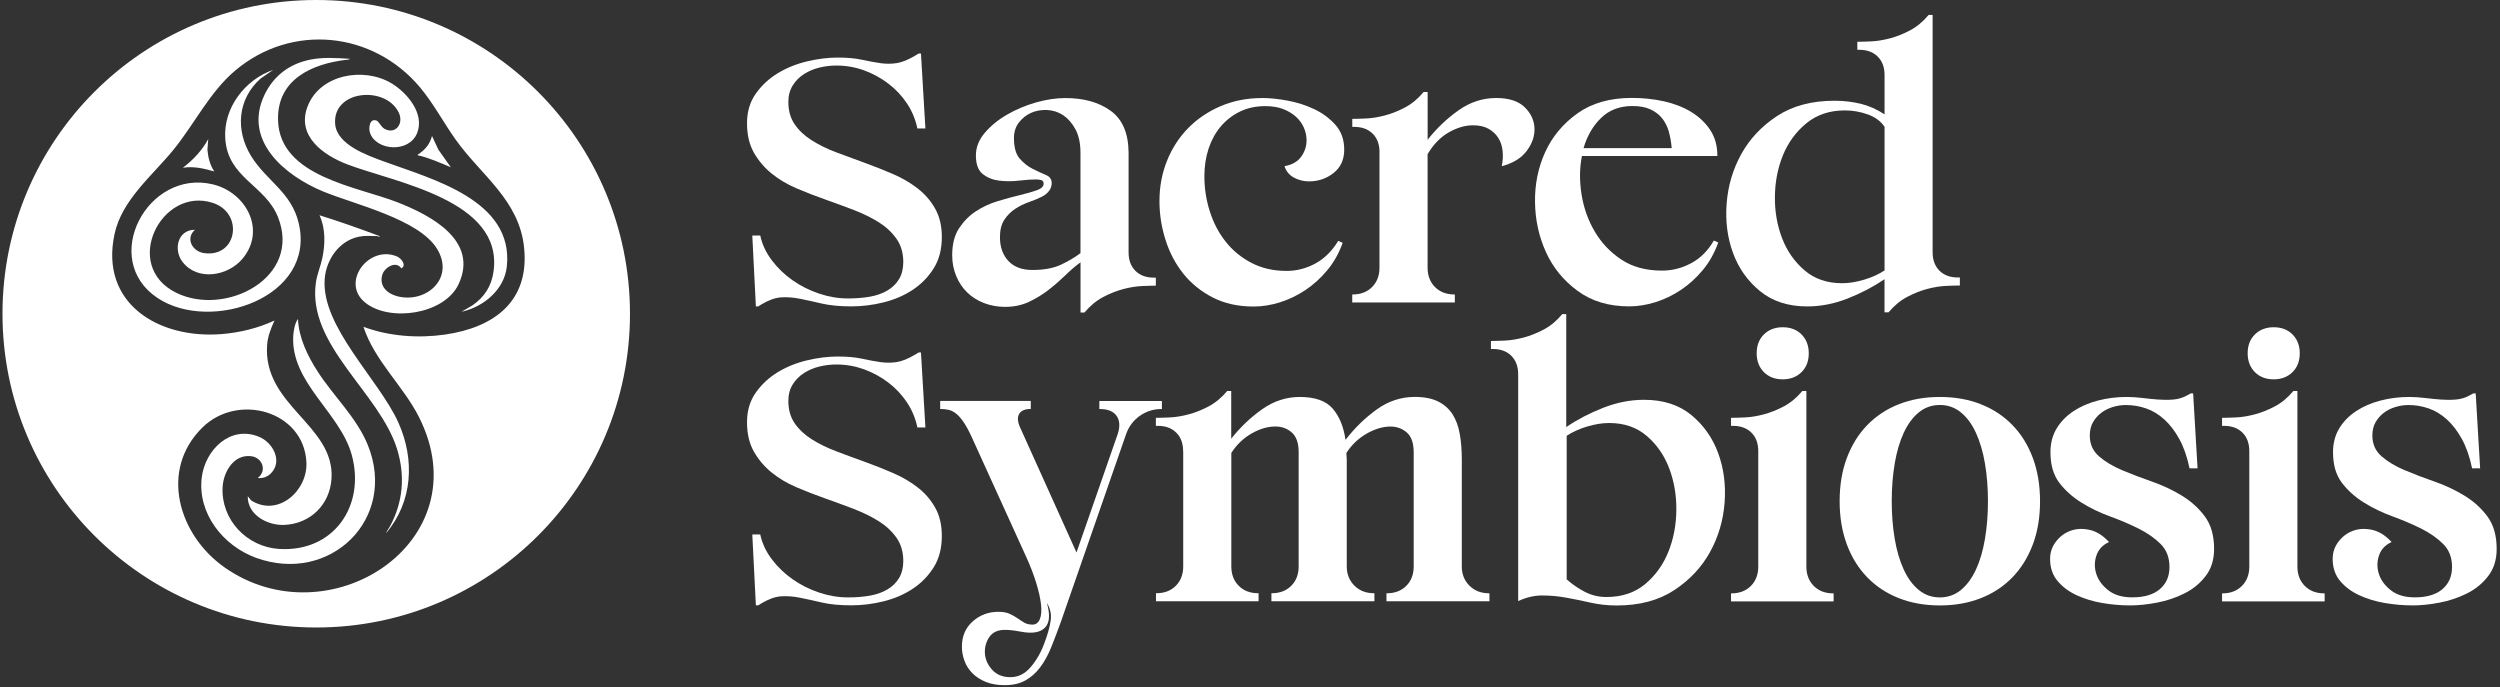 <svg xmlns="http://www.w3.org/2000/svg" width="502" height="138" viewBox="0 0 502 138" fill="none"><rect x="0" y="0" width="502" height="138" fill="#333333" stroke="none"/><path d="M151.05 47.29H152.66C153.03 49.06 153.81 50.72 154.99 52.28C156.17 53.84 157.57 55.18 159.18 56.3C160.79 57.43 162.56 58.31 164.49 58.96C166.42 59.61 168.35 59.93 170.28 59.93C171.89 59.93 173.36 59.81 174.71 59.57C176.05 59.33 177.22 58.91 178.21 58.32C179.2 57.73 179.98 56.97 180.54 56.03C181.1 55.09 181.38 53.95 181.38 52.61C181.38 50.79 180.92 49.23 180.01 47.94C179.1 46.65 177.92 45.55 176.47 44.64C175.02 43.73 173.36 42.91 171.48 42.18C169.6 41.46 167.67 40.75 165.69 40.05C163.7 39.35 161.77 38.6 159.9 37.8C158.02 37 156.36 36 154.91 34.82C153.46 33.64 152.28 32.24 151.37 30.63C150.46 29.02 150 27.06 150 24.75C150 22.44 150.59 20.46 151.77 18.79C152.95 17.13 154.43 15.76 156.2 14.69C157.97 13.62 159.93 12.83 162.08 12.32C164.23 11.81 166.27 11.56 168.2 11.56C170.13 11.56 171.77 11.71 173.11 12C174.45 12.3 175.67 12.52 176.77 12.68C177.87 12.84 178.96 12.84 180.03 12.68C181.1 12.52 182.36 12.01 183.81 11.15L184.45 10.75H184.93L185.82 25.8H184.21C183.83 23.98 183.14 22.3 182.12 20.77C181.1 19.24 179.85 17.91 178.38 16.79C176.9 15.66 175.28 14.78 173.51 14.13C171.74 13.49 169.89 13.16 167.96 13.16C166.83 13.16 165.71 13.29 164.58 13.56C163.45 13.83 162.42 14.26 161.48 14.85C160.54 15.44 159.78 16.21 159.19 17.14C158.6 18.08 158.3 19.19 158.3 20.48C158.3 22.25 158.73 23.75 159.59 24.99C160.45 26.23 161.6 27.3 163.05 28.21C164.5 29.12 166.15 29.93 168 30.62C169.85 31.32 171.74 32.02 173.67 32.71C175.6 33.41 177.49 34.16 179.34 34.96C181.19 35.76 182.84 36.73 184.29 37.86C185.74 38.99 186.91 40.34 187.79 41.92C188.68 43.5 189.12 45.39 189.12 47.59C189.12 50.06 188.57 52.17 187.47 53.91C186.37 55.65 184.96 57.09 183.24 58.22C181.52 59.35 179.58 60.18 177.41 60.72C175.24 61.26 173.08 61.52 170.93 61.52C168.62 61.52 166.66 61.33 165.05 60.96C163.44 60.58 161.96 60.26 160.62 59.99C159.28 59.72 158.02 59.63 156.84 59.71C155.66 59.79 154.34 60.26 152.9 61.12L152.26 61.52H151.78L151.06 47.27L151.05 47.29Z" fill="white"></path><path d="M216.96 52.68C215.99 53.38 214.99 54.24 213.94 55.26C212.89 56.28 211.77 57.26 210.56 58.2C209.35 59.14 208.04 59.94 206.62 60.61C205.2 61.28 203.6 61.62 201.83 61.62C200.33 61.62 198.92 61.36 197.6 60.86C196.28 60.35 195.16 59.64 194.22 58.73C193.28 57.82 192.54 56.72 192.01 55.43C191.47 54.14 191.2 52.75 191.2 51.24C191.2 49.04 191.66 47.24 192.57 45.85C193.48 44.46 194.61 43.31 195.95 42.43C197.29 41.55 198.77 40.86 200.38 40.38C201.99 39.9 203.46 39.49 204.81 39.17C206.15 38.85 207.28 38.53 208.19 38.2C209.1 37.88 209.56 37.45 209.56 36.91C209.56 36.48 209.39 36.23 209.04 36.15C208.69 36.07 208.36 36.03 208.03 36.03C207.12 36.03 205.98 36.11 204.61 36.27C203.24 36.43 201.91 36.43 200.63 36.27C199.34 36.11 198.24 35.67 197.33 34.94C196.42 34.22 195.96 32.97 195.96 31.2C195.96 29.59 196.55 28.09 197.73 26.69C198.91 25.3 200.4 24.07 202.2 23.03C204 21.98 205.94 21.17 208.03 20.57C210.12 19.98 212.08 19.69 213.91 19.69C217.61 19.69 220.64 20.53 223 22.23C225.36 23.92 226.57 26.7 226.62 30.56V50.68C226.62 52.24 227.08 53.47 227.99 54.38C228.9 55.29 230.14 55.75 231.69 55.75H232.09V57.36C231.39 57.36 230.47 57.39 229.31 57.44C228.16 57.49 226.91 57.69 225.57 58.04C224.23 58.39 222.87 58.93 221.51 59.65C220.14 60.37 218.89 61.41 217.77 62.75H216.97V52.69L216.96 52.68ZM216.96 30.71C216.96 28.78 216.62 27.2 215.95 25.96C215.28 24.73 214.46 23.79 213.5 23.14C212.53 22.5 211.46 22.15 210.28 22.09C209.1 22.04 208.03 22.22 207.06 22.65C206.09 23.08 205.28 23.72 204.61 24.58C203.94 25.44 203.6 26.49 203.6 27.72C203.6 29.6 203.99 30.98 204.77 31.87C205.55 32.75 206.42 33.44 207.39 33.92C208.36 34.4 209.23 34.81 210.01 35.13C210.79 35.45 211.18 35.99 211.18 36.74C211.18 37.87 210.54 38.78 209.25 39.48C208.5 39.86 207.63 40.22 206.63 40.57C205.64 40.92 204.71 41.37 203.85 41.94C202.99 42.5 202.27 43.23 201.68 44.11C201.09 45 200.79 46.16 200.79 47.61C200.79 49.6 201.35 51.19 202.48 52.4C203.61 53.61 205.22 54.21 207.31 54.21C209.62 54.21 211.52 53.86 213.02 53.16C214.52 52.46 215.84 51.68 216.96 50.83V30.71Z" fill="white"></path><path d="M253.42 19.68C254.92 19.68 256.63 19.85 258.53 20.2C260.43 20.55 262.23 21.13 263.92 21.93C265.61 22.73 267.03 23.8 268.19 25.11C269.34 26.43 269.92 28.07 269.92 30.06C269.92 32.05 269.21 33.6 267.79 34.73C266.37 35.86 264.72 36.42 262.84 36.42C261.77 36.42 260.76 36.17 259.82 35.66C258.88 35.15 258.25 34.39 257.93 33.37C259.43 33.1 260.55 32.47 261.27 31.48C261.99 30.49 262.36 29.37 262.36 28.14C262.36 27.34 262.19 26.52 261.84 25.69C261.49 24.86 260.97 24.12 260.27 23.48C259.57 22.84 258.71 22.31 257.69 21.91C256.67 21.51 255.46 21.31 254.07 21.31C252.19 21.31 250.5 21.67 249 22.4C247.5 23.12 246.21 24.12 245.14 25.38C244.07 26.64 243.25 28.13 242.68 29.85C242.12 31.57 241.84 33.42 241.84 35.4C241.84 37.81 242.2 40.16 242.93 42.44C243.65 44.72 244.71 46.75 246.11 48.52C247.5 50.29 249.23 51.71 251.3 52.79C253.36 53.86 255.71 54.4 258.34 54.4C260.38 54.4 262.31 53.9 264.13 52.91C265.95 51.92 267.48 50.4 268.72 48.36L269.61 48.76C268.86 50.85 267.83 52.69 266.51 54.27C265.19 55.85 263.73 57.18 262.12 58.25C260.51 59.32 258.81 60.14 257.01 60.71C255.21 61.27 253.45 61.55 251.74 61.55C248.63 61.55 245.89 60.95 243.53 59.74C241.17 58.53 239.2 56.94 237.61 54.95C236.03 52.97 234.83 50.7 234.03 48.15C233.22 45.6 232.82 43.01 232.82 40.38C232.82 37.48 233.33 34.77 234.35 32.25C235.37 29.73 236.79 27.54 238.62 25.69C240.44 23.84 242.62 22.38 245.14 21.3C247.66 20.23 250.42 19.69 253.43 19.69L253.42 19.68Z" fill="white"></path><path d="M277.01 30.55C277.01 28.99 276.55 27.76 275.64 26.85C274.73 25.94 273.49 25.48 271.94 25.48H271.54V23.87C272.24 23.87 273.16 23.84 274.32 23.79C275.47 23.74 276.72 23.54 278.06 23.19C279.4 22.84 280.76 22.3 282.12 21.58C283.49 20.86 284.74 19.82 285.86 18.48H286.67V28.06C288.44 25.81 290.49 23.85 292.83 22.18C295.16 20.52 297.7 19.68 300.44 19.68C302.96 19.68 304.85 20.28 306.11 21.49C307.37 22.7 308.04 24.09 308.12 25.68C308.2 27.26 307.69 28.79 306.59 30.27C305.49 31.75 303.81 32.78 301.56 33.37C301.77 32.3 301.83 31.27 301.72 30.27C301.61 29.28 301.32 28.41 300.83 27.65C300.35 26.9 299.69 26.3 298.86 25.84C298.03 25.38 296.99 25.16 295.76 25.16C294.2 25.16 292.59 25.63 290.93 26.57C289.27 27.51 287.84 28.97 286.66 30.96V53.74C286.66 55.35 287.16 56.65 288.15 57.64C289.14 58.63 290.44 59.13 292.05 59.13H292.13V60.74H271.53V59.13H271.61C273.22 59.13 274.52 58.63 275.51 57.64C276.5 56.65 277 55.35 277 53.74V30.56L277.01 30.55Z" fill="white"></path><path d="M345.01 48.73C344.26 50.82 343.23 52.66 341.91 54.24C340.59 55.82 339.13 57.15 337.52 58.22C335.91 59.29 334.21 60.11 332.41 60.68C330.61 61.24 328.85 61.52 327.14 61.52C323.06 61.52 319.61 60.49 316.8 58.42C313.98 56.36 311.86 53.77 310.44 50.65C309.02 47.54 308.28 44.19 308.23 40.59C308.18 37 308.86 33.64 310.28 30.53C311.7 27.42 313.86 24.83 316.76 22.76C319.66 20.69 323.31 19.66 327.71 19.66C329.91 19.66 332.04 19.89 334.11 20.34C336.17 20.8 338 21.51 339.58 22.47C341.16 23.44 342.44 24.64 343.4 26.09C344.37 27.54 344.85 29.28 344.85 31.32H317.65C317.17 33.74 317.14 36.3 317.57 39.01C318 41.72 318.88 44.22 320.23 46.5C321.57 48.78 323.35 50.66 325.58 52.13C327.81 53.61 330.53 54.34 333.75 54.34C335.79 54.34 337.73 53.84 339.59 52.85C341.44 51.86 342.96 50.34 344.14 48.3L345.03 48.7L345.01 48.73ZM335.68 29.74C335.57 28.51 335.37 27.38 335.08 26.36C334.78 25.34 334.33 24.46 333.71 23.7C333.09 22.95 332.3 22.36 331.34 21.93C330.37 21.5 329.19 21.29 327.8 21.29C325.22 21.29 323.12 22.09 321.48 23.7C319.84 25.31 318.68 27.32 317.98 29.74H335.69H335.68Z" fill="white"></path><path d="M378.42 56.06C376.22 57.56 373.76 58.85 371.06 59.92C368.35 60.99 365.63 61.53 362.89 61.53C359.08 61.53 355.93 60.51 353.43 58.47C350.93 56.43 349.12 53.88 348 50.82C346.87 47.76 346.44 44.45 346.71 40.88C346.98 37.31 347.96 34 349.65 30.94C351.34 27.88 353.74 25.33 356.85 23.29C359.96 21.25 363.8 20.23 368.36 20.23C370.18 20.23 371.93 20.43 373.59 20.83C375.25 21.23 376.86 21.94 378.42 22.96V15.07C378.42 13.51 377.96 12.28 377.05 11.37C376.14 10.46 374.9 10 373.35 10H372.95V8.39C373.65 8.39 374.57 8.36 375.73 8.31C376.88 8.26 378.13 8.06 379.47 7.71C380.81 7.36 382.17 6.82 383.53 6.1C384.9 5.38 386.15 4.34 387.27 3H388.07V50.65C388.07 52.21 388.53 53.44 389.44 54.35C390.35 55.26 391.59 55.72 393.14 55.72H393.54V57.33C392.84 57.33 391.92 57.36 390.76 57.41C389.61 57.46 388.36 57.66 387.02 58.01C385.68 58.36 384.32 58.9 382.96 59.62C381.59 60.34 380.34 61.38 379.22 62.72H378.41V56.04L378.42 56.06ZM378.42 25.47C377.67 24.34 376.54 23.51 375.04 22.97C373.54 22.43 372.01 22.17 370.45 22.17C367.39 22.17 364.82 23.03 362.72 24.75C360.63 26.47 359.06 28.61 358.01 31.19C356.96 33.77 356.43 36.54 356.4 39.52C356.37 42.5 356.86 45.27 357.85 47.85C358.84 50.43 360.35 52.57 362.36 54.29C364.37 56.01 366.88 56.87 369.89 56.87C371.28 56.87 372.77 56.63 374.36 56.15C375.94 55.67 377.3 55.05 378.42 54.3V54.46V25.49V25.47Z" fill="white"></path><path d="M151.05 107.32H152.66C153.03 109.09 153.81 110.75 154.99 112.31C156.17 113.87 157.57 115.21 159.18 116.33C160.79 117.46 162.56 118.34 164.49 118.99C166.42 119.64 168.35 119.96 170.28 119.96C171.89 119.96 173.36 119.84 174.71 119.6C176.05 119.36 177.22 118.94 178.21 118.35C179.2 117.76 179.98 117 180.54 116.06C181.1 115.12 181.38 113.98 181.38 112.64C181.38 110.82 180.92 109.26 180.01 107.97C179.1 106.68 177.92 105.58 176.47 104.67C175.02 103.76 173.36 102.94 171.48 102.21C169.6 101.49 167.67 100.78 165.69 100.08C163.7 99.38 161.77 98.63 159.9 97.83C158.02 97.03 156.36 96.03 154.91 94.85C153.46 93.67 152.28 92.27 151.37 90.66C150.46 89.05 150 87.09 150 84.78C150 82.47 150.59 80.49 151.77 78.82C152.95 77.16 154.43 75.79 156.2 74.72C157.97 73.65 159.93 72.86 162.08 72.35C164.23 71.84 166.27 71.59 168.2 71.59C170.13 71.59 171.77 71.74 173.11 72.03C174.45 72.33 175.67 72.55 176.77 72.71C177.87 72.87 178.96 72.87 180.03 72.71C181.1 72.55 182.36 72.04 183.81 71.18L184.45 70.78H184.93L185.82 85.83H184.21C183.83 84.01 183.14 82.33 182.12 80.8C181.1 79.27 179.85 77.94 178.38 76.82C176.9 75.69 175.28 74.81 173.51 74.16C171.74 73.52 169.89 73.19 167.96 73.19C166.83 73.19 165.71 73.32 164.58 73.59C163.45 73.86 162.42 74.29 161.48 74.88C160.54 75.47 159.78 76.24 159.19 77.17C158.6 78.11 158.3 79.22 158.3 80.51C158.3 82.28 158.73 83.78 159.59 85.02C160.45 86.26 161.6 87.33 163.05 88.24C164.5 89.15 166.15 89.96 168 90.65C169.85 91.35 171.74 92.05 173.67 92.74C175.6 93.44 177.49 94.19 179.34 94.99C181.19 95.79 182.84 96.76 184.29 97.89C185.74 99.02 186.91 100.37 187.79 101.95C188.68 103.53 189.12 105.42 189.12 107.62C189.12 110.09 188.57 112.2 187.47 113.94C186.37 115.68 184.96 117.12 183.24 118.25C181.52 119.38 179.58 120.21 177.41 120.75C175.24 121.29 173.08 121.55 170.93 121.55C168.62 121.55 166.66 121.36 165.05 120.99C163.44 120.61 161.96 120.29 160.62 120.02C159.28 119.75 158.02 119.66 156.84 119.74C155.66 119.82 154.34 120.29 152.9 121.15L152.26 121.55H151.78L151.06 107.3L151.05 107.32Z" fill="white"></path><path d="M212.94 125.1C212.3 126.87 211.67 128.52 211.05 130.05C210.43 131.58 209.69 132.91 208.84 134.03C207.98 135.16 206.99 136.03 205.86 136.65C204.73 137.27 203.36 137.58 201.76 137.58C200.31 137.58 199.05 137.37 197.98 136.94C196.91 136.51 196.01 135.93 195.28 135.21C194.56 134.49 194.02 133.65 193.67 132.71C193.32 131.77 193.15 130.82 193.15 129.85C193.15 127.76 193.87 126.07 195.32 124.78C196.77 123.49 198.49 122.85 200.47 122.85C201.38 122.85 202.13 122.98 202.72 123.25C203.31 123.52 203.83 123.81 204.29 124.13C204.75 124.45 205.2 124.75 205.66 125.02C206.12 125.29 206.67 125.42 207.31 125.42C208.01 125.42 208.5 125.06 208.8 124.33C209.09 123.61 209.18 122.63 209.04 121.39C208.91 120.16 208.58 118.71 208.07 117.04C207.56 115.38 206.88 113.61 206.02 111.73L195.15 87.83C194.56 86.54 194.01 85.52 193.5 84.77C192.99 84.02 192.48 83.44 191.97 83.04C191.46 82.64 190.94 82.38 190.4 82.28C189.86 82.17 189.33 82.12 188.79 82.12V80.51H206.98V82.12C205.85 82.12 205.09 82.43 204.69 83.05C204.29 83.67 204.3 84.51 204.73 85.59L216.16 110.94L224.45 87.12C224.93 85.62 224.85 84.41 224.21 83.5C223.57 82.59 222.44 82.13 220.83 82.13H220.75V80.52H233.31V82.13H233.23C231.62 82.13 230.17 82.59 228.88 83.5C227.59 84.41 226.68 85.62 226.14 87.12L212.94 125.11V125.1ZM202.96 135.97C204.52 135.97 205.88 135.26 207.06 133.84C208.24 132.42 209.15 130.77 209.8 128.89C210.39 127.33 210.78 125.91 210.97 124.62C211.16 123.33 210.9 122.15 210.21 121.08C210.8 123.12 210.79 124.62 210.17 125.59C209.55 126.56 208.47 127.04 206.91 127.04C206.27 127.04 205.46 126.95 204.5 126.76C203.53 126.57 202.62 126.48 201.76 126.48C200.31 126.48 199.27 126.98 198.62 127.97C197.98 128.96 197.69 130.05 197.77 131.23C197.85 132.41 198.33 133.5 199.22 134.49C200.11 135.48 201.35 135.98 202.96 135.98V135.97Z" fill="white"></path><path d="M237.57 90.58C237.57 89.02 237.11 87.79 236.2 86.88C235.29 85.97 234.05 85.51 232.5 85.51H232.1V83.9C232.8 83.9 233.72 83.87 234.88 83.82C236.03 83.77 237.28 83.57 238.62 83.22C239.96 82.87 241.32 82.33 242.68 81.61C244.05 80.89 245.3 79.85 246.42 78.51H247.23V88.09C249 85.84 251.05 83.88 253.39 82.21C255.72 80.55 258.26 79.71 261 79.71C264.06 79.71 266.26 80.49 267.6 82.04C268.94 83.6 269.8 85.69 270.18 88.32C272 85.96 274.08 83.93 276.42 82.24C278.75 80.55 281.32 79.7 284.11 79.7C285.99 79.7 287.54 80.01 288.78 80.62C290.01 81.24 290.98 82.1 291.68 83.2C292.38 84.3 292.86 85.63 293.13 87.18C293.4 88.74 293.53 90.45 293.53 92.33V113.74C293.53 115.3 294.04 116.58 295.06 117.6C296.08 118.62 297.39 119.13 299 119.13H299.08V120.74H278.4V119.13H278.48C280.09 119.13 281.39 118.63 282.38 117.64C283.37 116.65 283.87 115.35 283.87 113.74V90.8C283.87 88.98 283.41 87.66 282.5 86.86C281.59 86.06 280.49 85.65 279.2 85.65C277.7 85.65 276.11 86.12 274.45 87.06C272.79 88 271.42 89.3 270.35 90.96C270.35 91.23 270.36 91.46 270.39 91.64C270.42 91.83 270.43 92.06 270.43 92.32V113.73C270.43 115.29 270.94 116.57 271.96 117.59C272.98 118.61 274.29 119.12 275.9 119.12H275.98V120.73H255.3V119.12H255.38C256.99 119.12 258.29 118.62 259.28 117.63C260.27 116.64 260.77 115.34 260.77 113.73V90.79C260.77 88.97 260.31 87.65 259.4 86.85C258.49 86.05 257.39 85.64 256.1 85.64C254.54 85.64 252.95 86.11 251.31 87.05C249.67 87.99 248.32 89.29 247.25 90.95V113.73C247.25 115.34 247.75 116.64 248.74 117.63C249.73 118.62 251.03 119.12 252.64 119.12H252.72V120.73H232.12V119.12H232.2C233.81 119.12 235.11 118.62 236.1 117.63C237.09 116.64 237.59 115.34 237.59 113.73V90.55L237.57 90.58Z" fill="white"></path><path d="M314.51 85.75C316.71 84.25 319.18 82.96 321.91 81.89C324.65 80.82 327.38 80.28 330.12 80.28C333.98 80.28 337.15 81.3 339.62 83.34C342.09 85.38 343.89 87.93 345.01 90.99C346.13 94.05 346.57 97.36 346.3 100.93C346.03 104.5 345.05 107.81 343.36 110.87C341.67 113.93 339.27 116.48 336.16 118.52C333.05 120.56 329.21 121.58 324.65 121.58C322.83 121.58 321.08 121.39 319.42 121.02C317.76 120.64 316.12 120.31 314.51 120.01C312.9 119.72 311.29 119.57 309.68 119.57C308.07 119.57 306.46 119.95 304.85 120.7V75.15C304.85 73.59 304.39 72.36 303.48 71.45C302.57 70.54 301.33 70.08 299.78 70.08H299.38V68.47C300.08 68.47 301 68.44 302.16 68.39C303.31 68.34 304.56 68.14 305.9 67.79C307.24 67.44 308.6 66.9 309.96 66.18C311.33 65.46 312.58 64.42 313.7 63.08H314.5V85.78L314.51 85.75ZM314.59 116.33C315.66 117.3 316.87 118.13 318.21 118.83C319.55 119.53 321 119.88 322.56 119.88C325.67 119.88 328.26 119.02 330.33 117.3C332.39 115.58 333.95 113.42 335 110.82C336.05 108.22 336.58 105.41 336.61 102.41C336.64 99.41 336.15 96.6 335.16 94C334.17 91.4 332.66 89.24 330.65 87.52C328.64 85.8 326.13 84.94 323.12 84.94C321.72 84.94 320.24 85.18 318.65 85.66C317.07 86.14 315.71 86.76 314.59 87.51V116.32V116.33Z" fill="white"></path><path d="M353.06 90.58C353.06 89.02 352.6 87.79 351.69 86.88C350.78 85.97 349.54 85.51 347.99 85.51H347.59V83.9C348.29 83.9 349.21 83.87 350.37 83.82C351.52 83.77 352.77 83.57 354.11 83.22C355.45 82.87 356.81 82.33 358.17 81.61C359.54 80.89 360.79 79.85 361.91 78.51H362.72V113.76C362.72 115.37 363.22 116.67 364.21 117.66C365.2 118.65 366.5 119.15 368.11 119.15H368.19V120.76H347.59V119.15H347.67C349.28 119.15 350.58 118.65 351.57 117.66C352.56 116.67 353.06 115.37 353.06 113.76V90.58ZM352.74 70.94C352.74 69.38 353.22 68.12 354.19 67.16C355.16 66.2 356.42 65.71 357.97 65.71C359.52 65.71 360.79 66.19 361.75 67.16C362.71 68.13 363.2 69.39 363.2 70.94C363.2 72.49 362.72 73.76 361.75 74.72C360.78 75.68 359.52 76.17 357.97 76.17C356.42 76.17 355.15 75.69 354.19 74.72C353.23 73.75 352.74 72.49 352.74 70.94Z" fill="white"></path><path d="M369.4 100.64C369.4 97.42 369.88 94.52 370.85 91.95C371.82 89.38 373.18 87.17 374.95 85.35C376.72 83.53 378.84 82.13 381.31 81.16C383.78 80.19 386.51 79.71 389.52 79.71C392.53 79.71 395.26 80.19 397.73 81.16C400.2 82.13 402.32 83.52 404.09 85.35C405.86 87.17 407.23 89.37 408.19 91.95C409.15 94.53 409.64 97.42 409.64 100.64C409.64 103.86 409.16 106.76 408.19 109.33C407.22 111.9 405.86 114.11 404.09 115.93C402.32 117.76 400.2 119.15 397.73 120.12C395.26 121.09 392.52 121.57 389.52 121.57C386.52 121.57 383.78 121.09 381.31 120.12C378.84 119.15 376.72 117.76 374.95 115.93C373.18 114.11 371.81 111.91 370.85 109.33C369.89 106.75 369.4 103.86 369.4 100.64ZM379.86 100.64C379.86 103.32 380.06 105.85 380.46 108.21C380.86 110.57 381.47 112.62 382.27 114.37C383.07 116.11 384.08 117.48 385.29 118.47C386.5 119.46 387.91 119.96 389.52 119.96C391.13 119.96 392.54 119.46 393.75 118.47C394.96 117.48 395.96 116.11 396.77 114.37C397.58 112.63 398.18 110.57 398.58 108.21C398.98 105.85 399.18 103.33 399.18 100.64C399.18 97.95 398.98 95.44 398.58 93.07C398.18 90.71 397.57 88.66 396.77 86.91C395.97 85.17 394.96 83.8 393.75 82.81C392.54 81.82 391.13 81.32 389.52 81.32C387.91 81.32 386.5 81.82 385.29 82.81C384.08 83.8 383.08 85.17 382.27 86.91C381.46 88.65 380.86 90.71 380.46 93.07C380.06 95.43 379.86 97.95 379.86 100.64Z" fill="white"></path><path d="M427.59 121.56C425.82 121.56 423.99 121.4 422.12 121.08C420.24 120.76 418.52 120.23 416.97 119.51C415.41 118.79 414.14 117.83 413.15 116.65C412.16 115.47 411.66 113.99 411.66 112.22C411.66 110.93 412.05 109.78 412.83 108.76C413.61 107.74 414.57 107.02 415.73 106.59C416.88 106.16 418.16 106.09 419.55 106.39C420.94 106.68 422.26 107.5 423.49 108.84C422.2 109.43 421.36 110.34 420.95 111.58C420.54 112.82 420.55 114.05 420.95 115.28C421.35 116.51 422.16 117.6 423.36 118.54C424.57 119.48 426.16 119.95 428.15 119.95C430.56 119.95 432.42 119.4 433.7 118.3C434.99 117.2 435.63 115.71 435.63 113.83C435.63 111.95 435.04 110.42 433.86 109.24C432.68 108.06 431.2 107.03 429.43 106.14C427.66 105.26 425.74 104.44 423.68 103.69C421.61 102.94 419.7 102.01 417.93 100.91C416.16 99.81 414.68 98.48 413.5 96.93C412.32 95.37 411.73 93.34 411.73 90.81C411.73 88.99 412.15 87.39 412.98 86.02C413.81 84.65 414.94 83.5 416.36 82.56C417.78 81.62 419.42 80.91 421.27 80.43C423.12 79.95 425.04 79.71 427.02 79.71C428.04 79.71 429.08 79.78 430.16 79.91C431.23 80.04 432.29 80.15 433.34 80.23C434.39 80.31 435.4 80.31 436.4 80.23C437.39 80.15 438.32 79.87 439.18 79.39L439.9 78.99H440.38L441.27 94.04H439.66C439.18 91.73 438.49 89.77 437.61 88.16C436.72 86.55 435.72 85.24 434.59 84.22C433.46 83.2 432.24 82.46 430.93 82.01C429.61 81.55 428.26 81.33 426.87 81.33C426.01 81.33 425.14 81.46 424.25 81.73C423.36 82 422.59 82.39 421.92 82.9C421.25 83.41 420.7 84.04 420.27 84.79C419.84 85.54 419.63 86.43 419.63 87.45C419.63 89.17 420.25 90.56 421.48 91.63C422.71 92.7 424.26 93.63 426.11 94.41C427.96 95.19 429.96 95.95 432.11 96.7C434.26 97.45 436.26 98.39 438.11 99.52C439.96 100.65 441.5 102.04 442.74 103.71C443.97 105.37 444.59 107.55 444.59 110.23C444.59 112.38 444.03 114.19 442.9 115.66C441.77 117.14 440.35 118.3 438.63 119.16C436.91 120.02 435.07 120.64 433.12 121.01C431.16 121.39 429.32 121.57 427.61 121.57L427.59 121.56Z" fill="white"></path><path d="M451.66 90.58C451.66 89.02 451.2 87.79 450.29 86.88C449.38 85.97 448.14 85.51 446.59 85.51H446.19V83.9C446.89 83.9 447.81 83.87 448.97 83.82C450.12 83.77 451.37 83.57 452.71 83.22C454.05 82.87 455.41 82.33 456.77 81.61C458.14 80.89 459.39 79.85 460.51 78.51H461.32V113.76C461.32 115.37 461.82 116.67 462.81 117.66C463.8 118.65 465.1 119.15 466.71 119.15H466.79V120.76H446.19V119.15H446.27C447.88 119.15 449.18 118.65 450.17 117.66C451.16 116.67 451.66 115.37 451.66 113.76V90.58ZM451.33 70.94C451.33 69.38 451.81 68.12 452.78 67.16C453.75 66.2 455.01 65.71 456.56 65.71C458.11 65.71 459.38 66.19 460.34 67.16C461.3 68.13 461.79 69.39 461.79 70.94C461.79 72.49 461.31 73.76 460.34 74.72C459.37 75.68 458.11 76.17 456.56 76.17C455.01 76.17 453.74 75.69 452.78 74.72C451.82 73.75 451.33 72.49 451.33 70.94Z" fill="white"></path><path d="M484.33 121.56C482.56 121.56 480.73 121.4 478.86 121.08C476.98 120.76 475.26 120.23 473.71 119.51C472.15 118.79 470.88 117.83 469.89 116.65C468.9 115.47 468.4 113.99 468.4 112.22C468.4 110.93 468.79 109.78 469.57 108.76C470.35 107.74 471.31 107.02 472.47 106.59C473.62 106.16 474.9 106.09 476.29 106.39C477.68 106.68 479 107.5 480.23 108.84C478.94 109.43 478.1 110.34 477.69 111.58C477.28 112.82 477.29 114.05 477.69 115.28C478.09 116.51 478.9 117.6 480.1 118.54C481.31 119.48 482.9 119.95 484.89 119.95C487.3 119.95 489.16 119.4 490.44 118.3C491.73 117.2 492.37 115.71 492.37 113.83C492.37 111.95 491.78 110.42 490.6 109.24C489.42 108.06 487.94 107.03 486.17 106.14C484.4 105.26 482.48 104.44 480.42 103.69C478.35 102.94 476.44 102.01 474.67 100.91C472.9 99.81 471.42 98.48 470.24 96.93C469.06 95.37 468.47 93.34 468.47 90.81C468.47 88.99 468.89 87.39 469.72 86.02C470.55 84.65 471.68 83.5 473.1 82.56C474.52 81.62 476.16 80.91 478.01 80.43C479.86 79.95 481.78 79.71 483.76 79.71C484.78 79.71 485.82 79.78 486.9 79.91C487.97 80.04 489.03 80.15 490.08 80.23C491.13 80.31 492.14 80.31 493.14 80.23C494.13 80.15 495.06 79.87 495.92 79.39L496.64 78.99H497.12L498.01 94.04H496.4C495.92 91.73 495.23 89.77 494.35 88.16C493.46 86.55 492.46 85.24 491.33 84.22C490.2 83.2 488.98 82.46 487.67 82.01C486.35 81.55 485 81.33 483.61 81.33C482.75 81.33 481.88 81.46 480.99 81.73C480.1 82 479.33 82.39 478.66 82.9C477.99 83.41 477.44 84.04 477.01 84.79C476.58 85.54 476.37 86.43 476.37 87.45C476.37 89.17 476.99 90.56 478.22 91.63C479.45 92.7 481 93.63 482.85 94.41C484.7 95.19 486.7 95.95 488.85 96.7C491 97.45 493 98.39 494.85 99.52C496.7 100.65 498.24 102.04 499.48 103.71C500.71 105.37 501.33 107.55 501.33 110.23C501.33 112.38 500.77 114.19 499.64 115.66C498.51 117.14 497.09 118.3 495.37 119.16C493.65 120.02 491.81 120.64 489.86 121.01C487.9 121.39 486.06 121.57 484.35 121.57L484.33 121.56Z" fill="white"></path><path d="M63.5 0C98.294 0 126.5 28.206 126.5 63C126.5 97.794 98.294 126 63.5 126C28.706 126 0.5 97.794 0.5 63C0.5 28.206 28.706 0 63.5 0ZM84.324 17.521C74.875 6.278 58.575 4.609 47.23 14.166C42.112 18.48 39.033 24.912 34.828 30.078C30.604 35.264 24.474 40.134 23.002 46.987C19.981 60.992 31.903 68.076 44.44 67.089C48.106 66.801 51.792 65.909 55.111 64.366C54.419 65.9 53.765 67.529 53.64 69.235C52.735 81.438 67.187 85.33 66.571 96.037C66.273 101.29 62.348 105.191 57.056 105.402C53.678 105.537 49.675 103.37 49.752 99.642L50.435 100.484C55.785 103.897 61.828 98.567 61.529 92.787C60.99 82.502 47.74 78.811 40.61 85.876C31.941 94.465 35.896 107.415 44.999 113.866C65.879 128.666 96.776 108.882 84.142 83.768C80.957 77.451 75.242 72.495 72.981 65.622C78.119 67.539 83.978 67.961 89.405 67.175C99.278 65.737 106.369 60.465 105.233 49.662C104.233 40.172 96.67 35.255 91.551 28.113C89.088 24.672 87.047 20.761 84.324 17.521ZM59.836 64.05C59.98 67.817 61.78 71.488 63.791 74.613C66.986 79.579 71.633 83.854 73.865 89.385C79.87 104.252 66.206 117.423 51.378 111.997C44.796 109.591 39.61 103.073 40.515 95.836C41.207 90.344 46.23 85.321 52.013 87.707C54.832 88.867 56.844 92.673 54.342 95.107C53.668 95.759 52.696 96.114 51.753 95.98C53.687 94.522 52.696 91.82 50.329 91.59C46.875 91.254 44.864 94.801 44.7 97.811C44.344 104.329 49.541 109.802 55.997 110.224C66.976 110.942 73.432 101.587 70.632 91.35C68.303 82.847 58.355 76.856 58.884 67.443C58.941 66.408 59.211 64.874 59.836 64.05ZM64.147 43.221C68.217 44.486 72.239 45.914 76.232 47.409C76.213 47.687 75.819 47.409 75.761 47.409C74.847 47.409 73.692 47.323 72.816 47.409V47.419C68.429 47.86 65.494 51.895 65.195 56.056C64.503 65.641 76.108 76.205 79.995 84.86C83.334 92.279 82.891 100.782 77.493 107.089C77.676 106.61 78.032 106.179 78.282 105.729C80.957 100.83 81.381 95.471 79.726 90.151C76.194 78.802 61.616 69.302 63.435 56.707C63.685 55.03 64.378 53.457 64.725 51.809C65.311 49.038 65.388 45.818 64.147 43.221ZM62.367 11.962C64.975 11.454 67.601 11.646 70.247 11.809H70.228C70.218 11.952 69.767 11.99 69.642 12C62.608 12.796 55.554 15.988 55.833 24.212C56.208 35.494 71.662 37.431 79.821 40.623C86.47 43.221 96.198 48.3 92.08 57.071C89.232 63.139 78.282 64.721 73.356 60.781C68.294 56.736 74.049 49.105 79.726 51.502C80.553 51.857 81.716 53.266 80.591 53.889C79.552 52.298 77.243 53.66 76.781 55.126C76.06 57.417 77.743 58.97 79.802 59.497C85.585 60.973 91.416 55.854 87.731 49.921C84.045 43.987 71.238 41.063 64.888 38.446C57.228 35.283 48.732 28.267 53.101 19.064C54.938 15.201 58.162 12.786 62.367 11.962ZM52.321 15.776C47.674 19.917 47.231 26.186 50.444 31.372C53.533 36.347 58.508 38.581 59.98 44.802C63.522 59.784 42.285 66.916 31.643 59.842C19.952 52.077 29.622 33.818 42.775 37.028C49.453 38.658 53.495 46.221 48.693 51.953C45.778 55.432 39.726 56.506 36.676 52.624C34.761 50.18 35.655 46.115 39.139 46.144C37.166 47.898 38.648 50.514 41.005 50.831C47.683 51.732 48.982 42.77 42.737 40.737C32.374 37.363 24.33 53.391 35.425 58.807C45.288 63.628 60.712 55.767 55.795 43.536C53.206 37.114 45.72 35.762 45.23 27.787C44.846 21.645 49.178 16.008 54.868 14.023L52.321 15.776ZM61.751 21.403C64.205 14.924 72.971 13.409 78.532 16.678C81.679 18.528 85.373 22.813 83.737 26.771C82.101 30.73 75.626 30.289 74.317 26.742C73.942 25.745 74.212 23.609 75.674 24.241C76.011 24.385 76.579 25.496 77.137 25.822C79.35 27.135 81.207 24.855 80.033 22.525C77.32 17.129 66.687 18.106 67.303 24.95C67.678 29.091 73.798 31.21 77.127 32.437C86.672 35.945 103.212 40.162 101.77 53.524C101.269 58.164 97.093 61.634 92.734 62.583L92.725 62.565L94.812 61.356C97.285 59.66 98.71 57.446 99.114 54.445C101.029 40.172 79.407 36.683 69.785 33.022C64.974 31.191 59.499 27.366 61.751 21.403ZM41.65 30.078C41.795 31.612 42.151 33.127 43.026 34.421H43.017C40.977 33.846 38.85 33.328 36.714 33.692C38.773 32.12 40.582 30.213 41.813 27.932L41.65 30.078ZM88.029 30.06L90.531 33.587C88.376 32.686 86.192 31.698 83.911 31.181C83.853 30.931 83.95 31.017 84.046 30.95C85.431 30.001 86.297 28.966 86.749 27.309L88.029 30.06Z" fill="white"></path></svg>